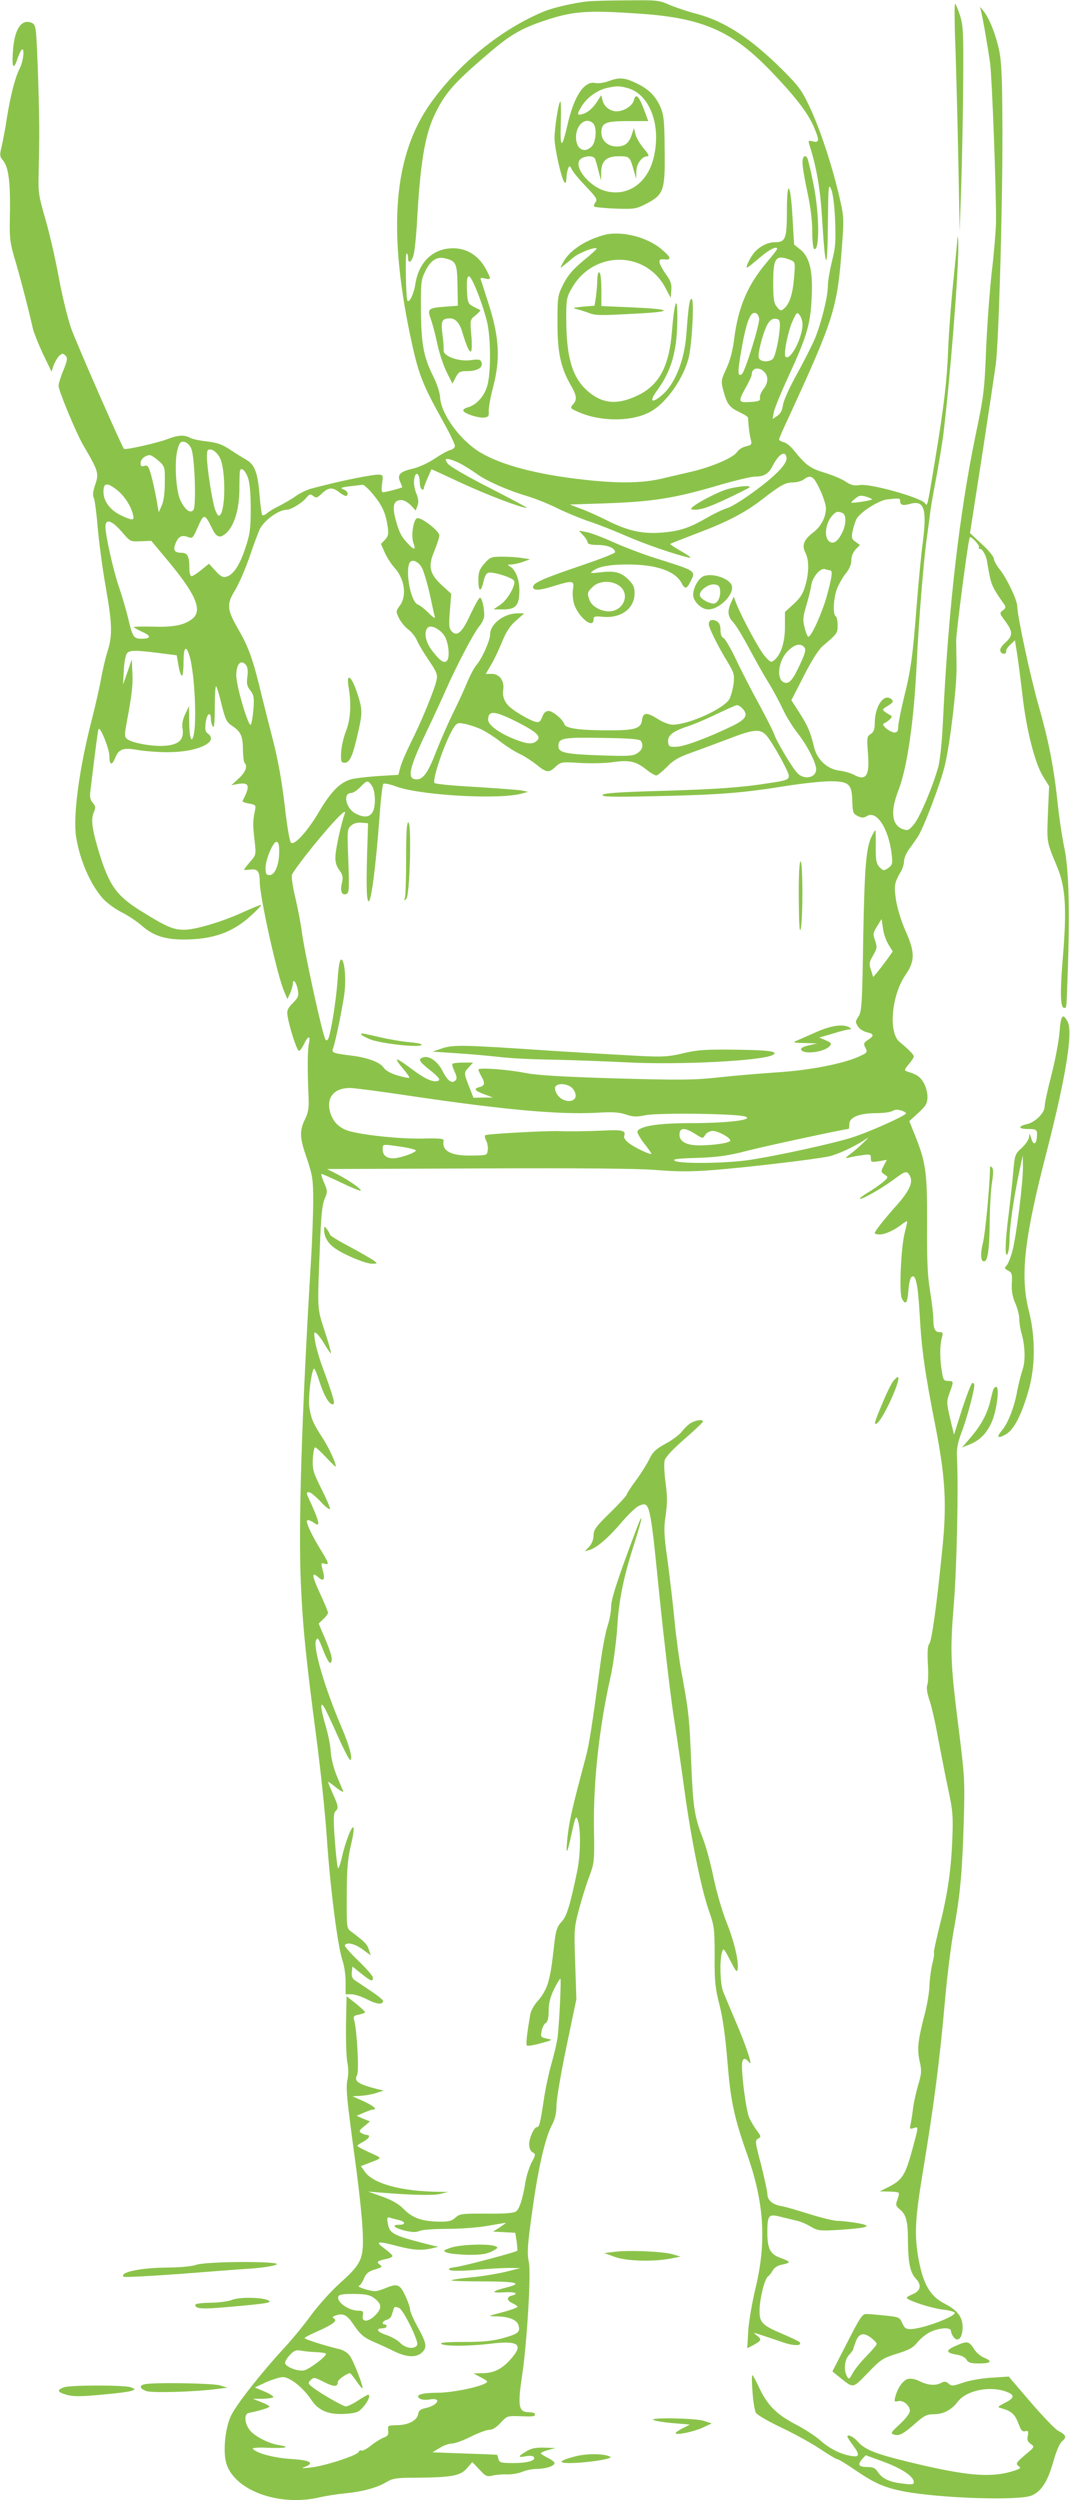 <?xml version="1.0" standalone="no"?>
<!DOCTYPE svg PUBLIC "-//W3C//DTD SVG 20010904//EN"
 "http://www.w3.org/TR/2001/REC-SVG-20010904/DTD/svg10.dtd">
<svg version="1.0" xmlns="http://www.w3.org/2000/svg"
 width="548pt" height="1280pt" viewBox="0 0 548 1280"
 preserveAspectRatio="xMidYMid meet">
<g transform="translate(0,1280) scale(0.1,-0.1)"
fill="#8bc34a" stroke="none">
<path d="M3010 12793 c-67 -7 -176 -32 -220 -50 -218 -89 -437 -265 -583 -469
-194 -271 -224 -658 -96 -1239 34 -153 56 -209 154 -385 36 -64 65 -124 65
-133 0 -8 -11 -18 -24 -21 -13 -3 -50 -24 -83 -46 -33 -22 -83 -44 -111 -50
-63 -14 -79 -31 -63 -66 6 -14 11 -26 11 -28 0 -4 -84 -26 -99 -26 -7 0 -8 17
-4 45 6 44 5 45 -23 45 -27 0 -169 -28 -259 -51 -22 -5 -57 -14 -79 -20 -21
-5 -57 -22 -80 -38 -22 -16 -61 -38 -86 -51 -25 -12 -53 -29 -63 -38 -9 -8
-20 -12 -24 -9 -3 4 -10 51 -14 106 -9 112 -25 155 -71 179 -17 10 -53 32 -81
51 -39 26 -66 35 -117 41 -36 4 -76 12 -87 19 -31 16 -61 14 -118 -8 -50 -19
-214 -56 -220 -49 -12 13 -244 542 -271 618 -18 52 -47 172 -64 265 -17 94
-48 226 -68 295 -33 114 -37 135 -34 230 1 58 3 141 3 185 2 100 -10 485 -17
542 -4 35 -10 44 -30 49 -49 13 -81 -42 -88 -150 -6 -84 4 -98 24 -35 8 22 17
42 22 45 15 10 8 -57 -10 -94 -25 -49 -47 -136 -67 -257 -8 -55 -21 -121 -27
-147 -10 -40 -9 -50 4 -65 34 -38 43 -118 38 -323 -1 -78 3 -110 24 -180 23
-76 71 -257 95 -365 6 -22 29 -80 52 -129 l43 -89 10 31 c6 17 19 39 28 49 16
15 20 15 33 3 12 -13 11 -22 -10 -75 -14 -33 -25 -69 -25 -80 0 -25 88 -237
125 -302 82 -140 83 -146 60 -212 -9 -28 -11 -48 -5 -59 5 -9 14 -76 20 -149
6 -72 24 -207 40 -300 35 -197 37 -256 10 -340 -11 -35 -24 -93 -31 -130 -6
-38 -28 -135 -49 -218 -65 -252 -97 -495 -80 -601 19 -117 71 -238 134 -311
20 -23 63 -55 96 -72 33 -16 81 -48 106 -70 58 -51 118 -71 215 -71 148 0 251
36 344 122 31 28 54 52 52 55 -2 2 -44 -15 -92 -37 -107 -49 -244 -90 -302
-90 -55 0 -89 14 -213 91 -133 81 -170 133 -224 309 -35 117 -41 164 -26 200
11 26 10 33 -5 50 -13 15 -16 30 -12 62 3 24 13 104 22 178 9 74 18 136 20
138 10 10 55 -102 55 -138 0 -48 13 -52 30 -10 19 46 41 54 118 40 36 -6 103
-11 147 -11 155 -1 269 52 209 96 -13 9 -15 21 -10 59 7 46 26 55 26 13 0 -12
5 -29 10 -37 7 -10 10 22 10 99 0 63 3 111 7 107 4 -4 17 -46 28 -94 19 -75
26 -90 52 -107 46 -30 57 -53 57 -122 1 -34 4 -65 9 -69 16 -17 5 -47 -30 -79
l-38 -35 37 7 c56 8 60 -11 20 -88 -1 -4 14 -10 34 -13 36 -7 36 -8 28 -44 -9
-47 -10 -61 0 -148 8 -70 7 -72 -23 -106 -17 -20 -31 -38 -31 -40 0 -3 14 -2
31 0 37 5 49 -8 49 -60 0 -78 90 -483 125 -563 l17 -40 14 30 c7 17 13 38 14
48 0 30 17 10 25 -29 6 -32 3 -41 -26 -70 -27 -28 -31 -38 -26 -67 10 -61 48
-177 58 -177 5 0 17 16 26 35 21 44 35 45 25 3 -7 -34 -8 -133 -2 -268 3 -61
0 -83 -18 -120 -29 -61 -28 -94 10 -202 28 -84 32 -105 32 -213 0 -66 -5 -210
-12 -320 -46 -760 -65 -1350 -51 -1645 10 -229 26 -379 79 -785 22 -165 47
-403 55 -530 17 -247 55 -545 80 -615 8 -23 15 -71 15 -106 l0 -64 30 0 c17 0
53 -12 80 -26 48 -25 80 -29 82 -9 1 6 -28 29 -63 52 -35 24 -72 48 -82 55
-13 9 -18 23 -15 42 l3 28 45 -36 c50 -40 60 -43 60 -21 0 9 -34 47 -75 87
-41 39 -72 75 -69 79 11 18 51 8 92 -22 l41 -30 -10 30 c-10 29 -20 39 -89 91
-25 18 -25 18 -24 187 0 133 5 186 21 256 12 48 17 89 13 92 -10 6 -43 -80
-60 -158 -7 -31 -16 -55 -19 -51 -3 3 -11 67 -16 141 -8 107 -7 139 2 149 18
17 17 25 -12 90 -14 31 -25 59 -25 61 0 3 19 -10 42 -29 23 -18 39 -26 36 -18
-4 8 -19 44 -34 80 -15 37 -28 89 -30 120 -1 31 -14 96 -29 144 -24 84 -26
119 -5 86 6 -8 36 -72 67 -142 32 -71 61 -128 66 -128 16 0 -3 72 -45 170 -85
199 -144 401 -130 440 8 21 12 16 37 -48 15 -39 32 -69 36 -66 16 10 9 41 -25
122 l-34 80 24 23 c13 12 24 27 24 32 0 6 -18 50 -41 99 -42 91 -45 115 -9 83
28 -25 36 -12 23 36 -10 36 -9 39 8 34 27 -9 24 2 -20 73 -47 77 -76 140 -68
148 4 4 18 -1 32 -10 22 -15 25 -15 25 -1 0 8 -13 45 -30 82 -35 76 -34 73
-16 73 7 0 34 -22 60 -50 25 -27 46 -42 46 -34 0 8 -20 55 -45 104 -40 80 -45
96 -43 150 2 33 7 60 12 60 5 0 31 -24 57 -52 27 -29 49 -50 49 -46 0 20 -37
99 -69 148 -47 72 -59 99 -67 159 -6 45 9 172 23 194 3 5 16 -24 29 -66 25
-77 53 -123 71 -116 10 4 -1 42 -61 206 -14 39 -29 93 -33 120 -6 43 -5 47 10
35 9 -8 28 -34 42 -59 15 -24 28 -43 30 -41 2 2 -12 53 -32 113 -39 121 -38
102 -25 425 6 165 12 224 25 253 15 35 15 40 -3 82 -11 25 -17 45 -13 45 3 0
49 -20 101 -45 52 -25 97 -43 99 -41 7 7 -58 52 -117 83 l-55 28 770 3 c525 2
816 0 915 -8 111 -9 181 -9 295 0 169 13 523 55 592 70 45 11 124 47 178 82
28 19 28 18 -5 -14 -19 -18 -48 -44 -65 -56 -29 -23 -29 -23 -5 -18 14 4 44 9
68 12 39 6 42 5 42 -16 0 -20 3 -21 41 -15 l41 7 -16 -30 c-15 -29 -15 -32 4
-45 21 -14 20 -15 -10 -41 -18 -14 -52 -38 -76 -52 -25 -15 -43 -29 -40 -31 7
-7 111 52 173 98 60 45 68 47 83 19 18 -33 -3 -78 -69 -152 -67 -75 -111 -132
-111 -141 0 -4 11 -7 25 -7 28 0 76 22 114 52 13 10 25 17 27 16 1 -2 -4 -27
-12 -57 -20 -77 -30 -311 -15 -339 19 -36 28 -25 33 38 2 33 9 65 15 71 22 22
34 -32 43 -189 10 -183 26 -296 82 -580 50 -259 58 -396 33 -632 -28 -281 -53
-461 -66 -476 -8 -10 -10 -42 -7 -102 3 -48 2 -97 -3 -109 -5 -14 -1 -41 11
-77 11 -30 31 -119 45 -198 15 -79 38 -197 52 -262 23 -109 25 -133 20 -260
-7 -161 -25 -280 -68 -449 -16 -66 -28 -121 -26 -124 3 -2 -1 -30 -9 -61 -7
-31 -13 -80 -14 -108 0 -29 -11 -94 -24 -145 -35 -135 -40 -179 -26 -242 11
-48 10 -63 -8 -123 -11 -38 -23 -91 -26 -119 -3 -27 -9 -63 -12 -79 -6 -25 -5
-28 15 -21 26 8 26 12 -5 -104 -38 -140 -52 -162 -130 -201 l-39 -19 46 -1
c25 0 48 -3 51 -6 3 -3 1 -19 -6 -35 -10 -27 -8 -33 11 -49 34 -27 43 -62 43
-163 1 -110 11 -161 39 -191 33 -35 27 -64 -16 -82 -32 -14 -34 -17 -20 -26
36 -19 127 -47 181 -53 31 -4 56 -11 56 -16 0 -20 -160 -80 -223 -83 -27 -1
-34 4 -46 30 -13 30 -17 32 -85 39 -39 4 -82 8 -96 8 -23 2 -33 -13 -101 -146
l-76 -148 41 -33 c68 -54 62 -55 140 25 66 69 77 76 150 99 64 20 84 31 108
62 17 20 48 44 69 52 48 20 99 21 99 3 0 -7 6 -22 14 -32 22 -30 46 -3 46 50
0 53 -26 87 -90 120 -80 40 -116 107 -140 255 -16 107 -12 187 24 406 59 355
87 570 116 894 11 124 31 286 45 360 33 181 43 294 51 555 6 207 4 235 -25
465 -44 352 -46 403 -25 660 15 198 23 591 15 745 -2 35 4 70 23 120 26 66 66
215 66 243 0 6 -4 12 -10 12 -5 0 -28 -60 -52 -132 l-42 -133 -20 83 c-18 79
-19 86 -3 130 22 60 22 62 -7 62 -22 0 -26 6 -32 48 -11 63 -11 130 -1 170 8
28 6 32 -11 32 -24 0 -32 18 -32 71 0 21 -8 85 -17 142 -13 78 -16 158 -15
337 1 261 -5 314 -58 448 l-33 82 47 43 c40 37 46 49 46 83 0 21 -9 54 -20 72
-18 30 -34 41 -83 56 -17 6 -17 8 7 37 14 17 26 35 26 40 0 10 -25 35 -73 75
-58 48 -41 238 30 342 50 72 50 116 0 228 -21 47 -41 113 -48 155 -11 76 -9
89 26 149 8 14 15 37 15 51 0 14 11 41 25 60 14 19 34 48 45 64 30 45 119 279
140 370 27 116 60 396 59 500 -1 50 -1 110 -2 135 0 43 62 521 70 529 6 8 52
-42 47 -50 -3 -5 -1 -9 5 -9 13 0 34 -38 37 -70 2 -14 8 -47 14 -75 9 -43 21
-66 75 -142 7 -10 5 -18 -9 -28 -18 -13 -17 -16 13 -56 39 -54 39 -73 0 -109
-21 -19 -30 -34 -25 -45 6 -17 33 -15 29 2 -1 6 8 20 21 32 l24 23 11 -69 c6
-37 18 -131 27 -207 19 -176 64 -354 106 -421 l31 -50 -6 -140 c-6 -148 -7
-143 46 -270 43 -102 51 -208 32 -447 -17 -200 -15 -278 5 -278 13 0 12 -8 18
170 12 326 6 537 -16 645 -12 55 -28 163 -36 240 -19 179 -46 315 -96 490 -41
141 -110 463 -110 510 0 32 -52 142 -90 190 -17 21 -30 46 -30 55 0 10 -27 43
-61 74 l-61 57 61 392 c33 215 65 428 71 472 15 114 35 801 34 1195 -1 268 -4
351 -17 413 -17 80 -51 166 -81 202 l-17 20 5 -20 c10 -39 36 -191 47 -270 10
-78 32 -664 30 -815 -1 -41 -10 -156 -22 -255 -11 -99 -24 -279 -29 -400 -8
-204 -12 -236 -55 -440 -82 -398 -138 -882 -165 -1445 -5 -111 -15 -208 -24
-244 -28 -102 -95 -260 -125 -296 -26 -31 -31 -34 -57 -25 -57 20 -65 90 -23
198 45 115 80 354 94 652 10 211 35 522 51 635 8 58 17 123 19 144 3 22 16 99
30 170 13 72 29 167 35 211 35 280 81 860 78 984 -1 40 -3 50 -5 26 -1 -22
-12 -125 -22 -230 -11 -104 -22 -255 -25 -335 -6 -160 -22 -294 -67 -565 -41
-248 -39 -239 -52 -221 -23 29 -275 100 -331 93 -33 -5 -48 -1 -76 18 -19 13
-68 33 -107 45 -74 22 -96 39 -157 114 -15 20 -39 39 -52 42 -13 3 -24 10 -24
14 0 4 17 45 39 91 244 529 259 578 283 895 11 150 11 153 -16 269 -38 159
-98 340 -151 451 -37 79 -55 104 -138 187 -166 164 -295 248 -442 287 -44 11
-105 32 -136 45 -53 24 -66 25 -220 23 -90 0 -180 -3 -199 -5z m266 -63 c322
-22 473 -88 670 -292 123 -128 188 -211 220 -283 32 -73 31 -87 -2 -79 -23 6
-25 4 -20 -13 39 -121 58 -234 67 -393 16 -261 27 -269 29 -20 2 201 3 213 17
181 9 -22 17 -82 20 -160 4 -107 2 -138 -16 -208 -11 -45 -21 -101 -21 -125 0
-56 -32 -185 -65 -268 -15 -36 -57 -119 -93 -184 -37 -66 -69 -137 -72 -159
-3 -27 -13 -45 -29 -56 l-24 -16 6 35 c4 19 38 103 76 185 94 204 112 266 118
401 7 138 -11 210 -59 247 l-31 25 -8 137 c-10 183 -29 204 -29 33 0 -140 -7
-158 -61 -158 -36 0 -77 -20 -105 -52 -22 -25 -47 -78 -38 -78 4 0 32 23 64
50 50 43 90 63 90 45 0 -3 -24 -34 -53 -68 -98 -116 -146 -228 -167 -392 -7
-59 -21 -112 -40 -152 -27 -59 -28 -64 -16 -110 19 -72 31 -88 81 -112 25 -12
45 -24 46 -29 0 -4 2 -23 3 -42 2 -19 6 -49 10 -66 8 -30 6 -32 -23 -39 -18
-4 -39 -17 -47 -30 -18 -28 -128 -75 -229 -99 -38 -9 -108 -25 -154 -36 -102
-24 -223 -26 -408 -5 -232 26 -415 74 -522 138 -104 62 -202 196 -207 283 -1
23 -16 68 -32 101 -52 102 -65 171 -66 343 -1 146 0 158 24 205 27 53 58 73
101 62 55 -14 60 -25 62 -137 l2 -105 -65 -5 c-88 -7 -92 -11 -74 -63 9 -23
24 -81 34 -129 10 -47 32 -112 48 -144 l29 -58 17 32 c15 28 21 32 59 32 52 0
83 19 73 45 -5 15 -14 17 -56 11 -62 -8 -141 21 -138 51 1 10 -1 47 -6 82 -9
68 -3 81 40 81 27 0 49 -25 63 -75 37 -121 54 -127 45 -13 -7 81 -7 81 22 104
15 13 26 24 24 26 -3 2 -18 10 -35 18 -27 14 -30 21 -33 74 -4 77 4 100 23 66
25 -43 64 -153 80 -220 19 -85 20 -261 0 -327 -16 -54 -57 -98 -101 -109 -14
-4 -23 -11 -21 -17 5 -15 77 -38 107 -35 21 3 25 8 23 32 -1 17 9 75 24 130
35 137 30 244 -20 406 -20 63 -39 123 -43 133 -6 15 -3 17 20 11 31 -7 32 -4
7 44 -40 78 -109 118 -191 110 -94 -9 -159 -80 -174 -189 -7 -44 -29 -90 -39
-79 -8 8 -13 249 -4 243 4 -2 7 -13 7 -24 0 -33 19 -21 29 19 5 20 12 89 16
152 17 318 41 463 96 573 52 105 97 155 274 306 112 96 170 129 304 172 132
42 204 47 467 29z m770 -1260 c27 -11 27 -11 21 -90 -7 -85 -23 -136 -52 -160
-15 -13 -19 -12 -36 9 -16 19 -19 40 -19 125 0 126 13 144 86 116z m-158 -301
c3 -30 -73 -275 -89 -285 -22 -13 -22 10 -2 124 24 139 45 195 70 190 11 -2
19 -14 21 -29z m222 -29 c0 -70 -63 -190 -87 -166 -11 11 12 128 36 182 21 46
23 48 37 30 8 -11 14 -32 14 -46z m-116 -10 c-2 -55 -22 -151 -35 -166 -17
-20 -66 -18 -73 4 -7 22 25 142 48 177 12 18 24 25 39 23 18 -2 22 -9 21 -38z
m-76 -238 c18 -23 15 -56 -9 -85 -11 -15 -19 -34 -17 -44 3 -15 -6 -18 -49
-21 -63 -4 -64 1 -23 75 17 29 30 59 30 66 0 36 41 41 68 9z m-2939 -387 c18
-37 27 -292 12 -315 -15 -21 -41 -3 -66 46 -24 48 -33 198 -16 262 10 36 16
43 34 40 13 -2 28 -16 36 -33z m145 -45 c35 -59 32 -300 -4 -300 -4 0 -13 15
-19 33 -15 46 -41 214 -41 265 0 39 2 43 22 40 12 -2 31 -18 42 -38z m2904 -1
c6 -30 -46 -86 -153 -166 -61 -46 -127 -87 -147 -93 -21 -6 -68 -28 -106 -50
-93 -54 -143 -70 -237 -77 -97 -7 -172 10 -277 63 -40 20 -99 47 -132 59 l-58
22 183 6 c250 9 355 26 598 98 74 21 149 39 168 39 46 0 69 14 89 53 32 62 65
83 72 46z m-3216 -18 c32 -29 33 -31 32 -113 0 -52 -6 -96 -16 -117 l-15 -34
-12 69 c-7 38 -19 93 -27 122 -13 45 -18 52 -34 47 -15 -5 -20 -2 -20 14 0 20
24 40 47 41 7 0 27 -13 45 -29z m1541 -12 c23 -12 62 -36 87 -54 53 -38 156
-84 260 -115 40 -12 108 -39 150 -60 42 -21 116 -52 166 -69 49 -16 134 -50
189 -74 93 -41 249 -95 320 -111 21 -5 12 4 -33 30 -35 20 -62 38 -60 39 2 2
63 26 136 54 155 58 249 107 335 174 96 74 119 87 158 87 19 0 44 7 55 15 36
27 51 18 83 -51 17 -36 31 -79 31 -95 0 -47 -25 -94 -65 -125 -48 -36 -60 -66
-40 -104 19 -37 19 -103 -1 -169 -11 -40 -27 -64 -60 -94 l-44 -40 0 -76 c0
-80 -20 -142 -55 -171 -16 -13 -20 -11 -49 22 -28 32 -117 197 -147 273 l-11
30 -14 -30 c-20 -45 -17 -71 12 -102 14 -15 50 -75 81 -133 31 -58 75 -137 99
-175 24 -39 56 -99 73 -135 16 -36 51 -92 77 -125 48 -61 94 -151 94 -183 0
-45 -63 -57 -97 -19 -27 28 -108 165 -118 198 -4 13 -38 80 -75 149 -38 69
-92 173 -119 231 -28 59 -58 110 -66 113 -9 3 -15 19 -15 40 0 25 -6 38 -20
46 -23 12 -40 6 -40 -16 0 -18 50 -119 98 -196 31 -52 34 -63 29 -107 -3 -28
-13 -63 -21 -79 -26 -49 -207 -132 -291 -132 -18 0 -52 13 -79 31 -55 34 -73
32 -78 -8 -5 -43 -36 -53 -178 -52 -139 0 -212 10 -219 30 -8 26 -60 69 -81
69 -15 0 -25 -9 -33 -30 -10 -26 -16 -30 -36 -25 -24 6 -91 44 -121 68 -34 26
-48 59 -43 93 8 47 -18 84 -58 84 l-31 0 27 46 c15 25 40 78 56 117 21 52 41
83 71 109 l43 38 -33 0 c-71 0 -142 -54 -142 -109 0 -31 -44 -128 -71 -157
-10 -11 -30 -49 -45 -84 -14 -35 -47 -107 -73 -159 -26 -53 -64 -140 -85 -193
-43 -113 -68 -148 -102 -148 -52 0 -40 55 51 245 34 71 77 164 95 205 52 120
147 302 175 334 14 16 25 41 25 56 0 42 -12 90 -22 90 -5 0 -26 -38 -48 -84
-42 -93 -68 -117 -96 -89 -14 15 -16 30 -10 105 l7 88 -46 42 c-65 60 -74 97
-41 176 14 34 26 70 26 81 0 23 -94 95 -114 88 -20 -8 -32 -94 -18 -129 13
-35 3 -36 -30 0 -33 35 -45 58 -63 127 -17 66 -8 95 30 95 13 0 35 -12 49 -27
l25 -27 9 25 c7 16 5 34 -4 58 -15 36 -18 70 -8 96 9 23 24 0 24 -37 0 -15 5
-30 10 -33 6 -3 10 -2 10 3 0 5 9 30 20 55 l20 45 158 -73 c132 -61 304 -126
330 -125 4 1 -83 47 -192 103 -116 59 -206 111 -214 125 -13 20 -13 22 2 22 9
0 36 -10 59 -21z m-1083 -75 c9 -26 14 -78 14 -159 0 -103 -4 -132 -28 -202
-28 -87 -62 -137 -98 -146 -16 -5 -30 3 -54 30 l-34 37 -39 -32 c-22 -18 -45
-32 -50 -32 -6 0 -11 17 -11 38 0 64 -9 82 -41 82 -36 0 -44 14 -29 50 14 34
32 43 64 30 22 -8 25 -4 50 53 29 68 35 68 71 -6 24 -51 43 -56 78 -22 38 39
61 117 63 210 0 44 1 88 2 98 3 30 26 14 42 -29z m-674 -60 c38 -29 71 -78 84
-124 10 -36 2 -37 -55 -11 -58 26 -95 73 -95 122 0 47 16 51 66 13z m1313 -23
c48 -57 66 -97 76 -164 6 -41 4 -51 -13 -70 l-21 -22 20 -45 c11 -25 33 -58
48 -75 53 -57 66 -145 29 -195 -21 -29 -21 -31 -5 -64 9 -19 30 -45 47 -58 18
-13 38 -39 46 -58 8 -19 35 -64 61 -102 38 -56 45 -72 39 -98 -8 -45 -78 -215
-130 -318 -24 -48 -49 -106 -55 -128 l-11 -41 -102 -6 c-57 -4 -120 -11 -141
-17 -56 -16 -102 -63 -162 -164 -59 -101 -128 -177 -145 -160 -6 6 -17 69 -26
140 -19 170 -39 282 -69 396 -13 51 -38 149 -55 218 -43 180 -66 245 -116 332
-62 107 -65 132 -21 205 20 32 54 111 76 175 22 65 46 128 52 140 24 46 97 98
136 98 23 0 81 35 103 63 15 18 20 19 34 8 15 -12 20 -11 44 12 34 32 55 34
89 7 30 -23 43 -25 43 -6 0 7 -10 17 -22 21 -18 6 -11 10 32 15 30 4 60 7 67
8 6 1 30 -20 52 -47z m2557 -28 c-6 -6 -106 -21 -106 -16 0 3 10 13 22 22 18
15 28 16 55 8 18 -6 31 -12 29 -14z m144 -7 c0 -22 14 -26 50 -16 73 21 88
-23 66 -197 -9 -65 -22 -208 -31 -318 -20 -263 -30 -336 -66 -479 -16 -66 -29
-133 -29 -148 0 -21 -5 -28 -19 -28 -23 0 -70 39 -55 46 25 11 49 35 38 40 -6
3 -19 11 -30 18 -17 13 -16 15 14 33 24 15 29 22 20 31 -38 38 -87 -30 -88
-118 0 -35 -5 -48 -21 -58 -19 -12 -20 -19 -14 -96 10 -118 -9 -147 -73 -112
-15 8 -49 18 -75 21 -60 8 -111 55 -127 117 -19 80 -33 112 -75 178 l-42 65
64 125 c39 77 76 135 96 152 75 64 77 66 77 107 0 22 -4 43 -10 46 -15 9 -12
87 5 136 9 24 29 61 45 81 20 24 30 48 30 69 0 20 9 42 22 56 l22 23 -22 16
c-19 13 -22 21 -16 52 4 20 13 49 20 64 18 35 112 95 156 101 63 7 68 7 68 -7z
m-296 -62 c21 -8 21 -60 -2 -103 -22 -45 -45 -59 -66 -42 -28 23 -17 98 19
134 18 19 25 20 49 11z m-3691 -96 c44 -51 45 -52 98 -49 l54 2 80 -96 c150
-179 184 -261 129 -304 -41 -32 -98 -43 -205 -39 -53 1 -96 0 -94 -3 2 -3 22
-14 44 -24 47 -21 45 -35 -4 -35 -41 0 -46 8 -70 110 -10 41 -31 112 -46 156
-29 84 -69 263 -69 308 0 42 33 32 83 -26z m1540 -189 c9 -20 26 -78 38 -130
11 -52 22 -103 25 -114 5 -14 -4 -10 -31 17 -20 20 -45 40 -55 43 -34 11 -64
157 -44 210 11 27 47 13 67 -26z m2088 -9 c15 0 10 -36 -17 -133 -25 -89 -79
-207 -94 -207 -4 0 -13 21 -19 46 -10 39 -9 55 8 112 11 37 23 84 26 106 7 44
48 91 71 82 9 -3 20 -6 25 -6z m-1975 -335 c20 -31 29 -104 15 -125 -14 -20
-36 -6 -78 49 -34 44 -44 96 -22 118 16 16 63 -8 85 -42z m1843 -59 c10 -12 5
-30 -22 -88 -37 -80 -56 -102 -81 -92 -42 16 -30 112 19 161 35 35 65 42 84
19z m-3150 -39 c25 -75 39 -310 25 -399 -11 -62 -24 -32 -25 55 l-1 82 -19
-40 c-13 -27 -18 -52 -14 -76 8 -56 -18 -81 -89 -87 -61 -5 -165 13 -193 33
-16 12 -16 19 -5 81 29 157 33 194 30 260 l-3 69 -22 -65 -23 -65 4 72 c2 42
9 80 17 89 14 17 48 16 199 -4 l55 -7 9 -52 c5 -29 13 -53 18 -53 4 0 8 32 8
70 0 75 12 90 29 37z m291 -52 c8 -10 11 -31 7 -59 -5 -36 -2 -49 15 -71 18
-23 20 -36 16 -94 -3 -38 -9 -74 -13 -81 -11 -18 -74 194 -75 251 0 60 24 86
50 54z m2544 -224 c29 -32 16 -54 -54 -88 -119 -58 -244 -105 -285 -106 -35
-2 -40 1 -43 21 -5 35 21 57 96 82 37 12 107 42 156 66 50 24 95 44 101 44 7
0 20 -9 29 -19z m-1154 -68 c105 -54 126 -76 95 -99 -22 -17 -54 -12 -125 18
-71 30 -120 68 -120 93 0 50 33 47 150 -12z m-194 -33 c25 -11 72 -40 104 -65
32 -25 78 -54 102 -65 24 -11 62 -36 86 -55 52 -42 63 -43 98 -10 26 24 30 25
123 19 53 -3 129 -2 169 4 85 12 118 5 171 -37 21 -17 45 -31 52 -31 7 0 31
20 54 43 32 34 60 50 121 72 43 15 130 48 192 71 131 51 164 54 196 20 30 -33
116 -187 116 -208 0 -19 -11 -24 -100 -37 -142 -23 -277 -32 -553 -40 -210 -6
-291 -11 -300 -20 -10 -11 45 -12 278 -7 325 7 443 17 660 52 82 13 184 24
226 24 97 0 112 -13 114 -103 2 -56 4 -63 28 -75 21 -10 30 -10 47 0 50 31
112 -65 127 -198 5 -46 3 -53 -18 -68 -22 -15 -25 -15 -44 4 -17 18 -20 33
-20 105 1 47 0 85 -2 85 -1 0 -9 -12 -17 -28 -30 -59 -38 -151 -45 -522 -5
-340 -8 -379 -24 -404 -17 -25 -17 -29 -3 -51 8 -13 29 -26 46 -30 37 -8 38
-18 5 -39 -21 -14 -23 -20 -15 -36 15 -28 14 -29 -35 -51 -82 -36 -253 -69
-415 -79 -85 -6 -221 -17 -301 -26 -127 -14 -197 -14 -525 -5 -269 8 -402 16
-459 27 -94 19 -245 30 -245 18 1 -5 7 -20 15 -34 21 -36 18 -49 -11 -56 -31
-8 -22 -19 31 -38 l40 -15 -50 0 -50 -1 -23 58 c-27 71 -27 70 0 99 l21 23
-50 0 c-27 0 -52 -3 -56 -6 -3 -3 2 -21 11 -40 12 -25 13 -37 5 -45 -19 -19
-41 -3 -67 49 -26 50 -70 80 -101 68 -25 -9 -18 -21 40 -67 39 -31 51 -46 41
-51 -23 -13 -69 7 -140 61 -38 29 -71 50 -73 47 -3 -3 11 -24 31 -47 20 -23
34 -44 32 -47 -3 -2 -30 3 -60 12 -36 11 -61 25 -72 41 -17 26 -80 50 -159 60
-92 11 -107 16 -101 32 14 35 54 233 61 296 8 81 -2 170 -19 164 -7 -2 -13
-42 -17 -103 -7 -104 -35 -278 -48 -302 -5 -9 -11 -11 -14 -4 -16 24 -110 458
-122 557 -4 33 -18 106 -31 163 -14 56 -22 112 -19 123 4 12 51 76 105 143
105 129 178 205 166 172 -19 -54 -46 -177 -48 -217 -2 -32 4 -52 20 -74 18
-25 20 -36 13 -66 -10 -42 0 -65 23 -56 14 6 15 26 10 169 -6 156 -6 164 14
181 13 12 32 17 54 15 l33 -3 -2 -65 c-8 -237 -7 -317 3 -333 13 -22 38 166
58 435 6 86 15 160 19 165 5 4 36 -2 70 -15 129 -45 531 -67 642 -34 l30 8
-32 7 c-17 3 -123 11 -235 18 -112 6 -207 15 -212 20 -15 14 51 206 94 278 19
30 24 32 56 26 19 -3 55 -15 80 -25z m826 -63 c15 -23 8 -47 -18 -63 -22 -15
-46 -16 -194 -11 -174 6 -210 14 -210 46 0 43 19 47 239 43 124 -2 177 -6 183
-15z m-1378 -229 c10 -13 16 -44 16 -75 0 -78 -35 -102 -99 -68 -49 25 -67
105 -23 105 10 0 31 14 47 30 34 36 39 37 59 8z m-474 -338 c0 -66 -22 -120
-49 -120 -17 0 -21 6 -21 36 0 44 38 134 56 134 10 0 14 -14 14 -50z m3120
-475 l22 -36 -26 -37 c-15 -20 -37 -50 -50 -66 l-24 -28 -11 35 c-11 32 -10
41 11 76 20 36 21 43 10 75 -12 33 -11 40 10 74 l23 37 7 -47 c3 -27 16 -64
28 -83z m-1619 -736 c11 -11 19 -30 17 -42 -5 -34 -64 -31 -91 5 -11 14 -17
34 -14 42 9 23 63 20 88 -5z m-834 -39 c484 -72 767 -97 956 -87 83 5 118 3
153 -9 37 -12 54 -13 97 -4 63 14 479 9 516 -7 41 -17 -97 -33 -282 -33 -161
0 -256 -14 -272 -41 -4 -5 11 -33 33 -62 23 -28 39 -53 38 -54 -6 -6 -82 30
-113 53 -21 16 -30 30 -26 40 10 26 -12 31 -105 26 -91 -4 -176 -5 -227 -3
-58 3 -374 -14 -380 -21 -4 -3 -1 -16 5 -28 6 -11 10 -33 8 -48 -3 -27 -4 -27
-83 -28 -106 -2 -154 24 -143 77 2 10 -22 12 -112 10 -113 -2 -297 17 -374 39
-50 15 -82 48 -96 99 -19 72 21 121 102 121 21 0 158 -18 305 -40z m2521 -76
c12 -4 22 -10 22 -14 0 -11 -186 -95 -275 -123 -86 -28 -346 -86 -510 -113
-117 -20 -370 -24 -399 -7 -15 8 10 12 115 15 106 4 159 11 254 36 96 25 502
112 520 112 3 0 5 11 5 26 0 33 49 54 132 55 35 0 72 4 83 9 25 11 26 11 53 4z
m-1058 -119 c39 -25 40 -25 52 -5 7 11 24 20 38 20 28 0 90 -34 90 -49 0 -12
-77 -24 -157 -25 -66 0 -103 19 -103 54 0 38 26 39 80 5z m-1505 -66 c41 -6
75 -15 75 -19 0 -11 -82 -40 -116 -40 -36 0 -54 16 -54 47 0 27 -3 26 95 12z
m2409 -6100 c14 -11 26 -24 26 -29 0 -5 -24 -33 -52 -62 -29 -29 -61 -69 -71
-88 -17 -31 -20 -33 -29 -16 -18 32 -13 84 10 109 12 13 22 27 22 30 0 4 7 23
14 42 17 41 41 45 80 14z"/>
<path d="M3115 12384 c-22 -8 -51 -12 -65 -9 -58 13 -111 -67 -145 -220 -28
-120 -37 -116 -33 13 2 61 1 112 -2 112 -9 0 -30 -134 -30 -188 0 -51 36 -210
51 -226 5 -6 9 2 10 20 0 16 4 38 8 49 7 19 9 18 21 -5 7 -14 40 -53 73 -87
51 -53 58 -65 47 -78 -7 -9 -10 -19 -6 -23 4 -3 53 -8 109 -10 96 -3 105 -2
157 25 89 46 97 67 94 275 -1 151 -4 179 -22 221 -26 58 -61 92 -127 123 -57
27 -84 29 -140 8z m100 -35 c117 -33 176 -202 129 -370 -34 -120 -132 -185
-239 -158 -89 22 -175 132 -130 166 23 16 61 17 71 2 4 -6 12 -35 19 -63 l13
-51 1 43 c1 59 27 82 91 82 55 0 56 -1 78 -80 l10 -35 1 38 c1 39 29 77 57 77
11 0 5 12 -20 41 -19 23 -38 55 -42 73 l-7 31 -10 -30 c-15 -48 -36 -65 -78
-65 -46 0 -79 30 -79 71 0 50 20 59 136 59 l104 0 -23 62 c-26 69 -41 82 -51
44 -7 -28 -51 -56 -88 -56 -33 0 -65 25 -72 56 l-7 27 -18 -29 c-23 -36 -49
-60 -78 -68 -28 -9 -29 0 -4 40 26 43 79 82 127 93 54 12 63 12 109 0z m-177
-181 c20 -20 15 -95 -8 -118 -38 -38 -80 -13 -80 48 0 65 52 106 88 70z"/>
<path d="M4110 11966 c0 -19 11 -86 25 -150 16 -72 25 -148 25 -200 0 -47 4
-87 9 -90 30 -19 28 185 -4 337 -13 65 -27 122 -30 127 -13 21 -25 9 -25 -24z"/>
<path d="M3090 11596 c-98 -28 -176 -81 -207 -141 -16 -29 -15 -30 3 -15 10 8
34 27 51 42 29 24 109 55 119 46 2 -2 -29 -31 -69 -63 -54 -45 -79 -75 -102
-120 -29 -58 -30 -64 -30 -200 0 -151 17 -230 71 -322 28 -49 30 -70 8 -94
-16 -18 -14 -20 32 -40 116 -50 279 -48 370 6 79 46 162 165 190 269 18 69 31
306 16 306 -11 0 -16 -37 -27 -183 -10 -134 -59 -255 -126 -311 -52 -44 -65
-32 -25 23 77 105 106 209 105 386 0 113 -16 66 -28 -85 -14 -176 -66 -272
-174 -324 -103 -50 -181 -44 -255 20 -81 69 -112 174 -112 376 0 96 2 107 30
155 110 191 377 191 478 -1 l27 -51 3 39 c3 30 -3 48 -26 80 -17 23 -32 51
-34 61 -2 16 2 19 25 17 38 -4 34 11 -14 51 -75 65 -212 98 -299 73z"/>
<path d="M3059 11368 c0 -24 -4 -63 -7 -88 l-7 -45 -60 -5 c-52 -5 -56 -7 -30
-13 17 -4 44 -13 60 -19 36 -14 55 -14 255 -3 188 10 169 23 -47 32 l-143 6 0
83 c0 45 -4 86 -10 89 -6 4 -10 -11 -11 -37z"/>
<path d="M3700 10287 c-89 -37 -178 -91 -157 -95 35 -7 81 8 185 57 57 27 106
52 110 55 15 16 -90 3 -138 -17z"/>
<path d="M2988 10058 c12 -13 22 -30 22 -36 0 -8 19 -12 53 -12 50 -1 87 -16
87 -37 0 -6 -78 -36 -172 -68 -195 -66 -248 -89 -248 -110 0 -20 32 -19 108 5
93 29 104 28 97 -13 -4 -19 -2 -52 4 -75 19 -68 101 -137 101 -83 0 16 6 17
50 13 91 -8 160 43 160 120 0 33 -6 46 -35 74 -38 36 -69 43 -149 33 -43 -5
-46 -4 -30 8 31 23 86 33 179 33 145 0 242 -33 275 -94 17 -33 26 -33 45 4 30
59 35 55 -180 123 -60 19 -155 55 -211 80 -55 25 -118 49 -140 53 l-39 7 23
-25z m186 -259 c55 -43 18 -129 -56 -129 -41 0 -87 26 -98 56 -14 36 -13 42
15 69 32 33 100 35 139 4z"/>
<path d="M2481 9915 c-26 -30 -31 -44 -31 -85 0 -61 13 -65 26 -8 6 28 15 44
26 46 28 5 125 -26 131 -42 9 -23 -35 -99 -72 -123 l-34 -23 51 0 c64 0 82 21
82 98 0 56 -19 104 -47 121 -16 9 -15 11 7 11 14 1 41 7 60 14 l35 13 -40 6
c-22 4 -68 7 -101 7 -58 0 -64 -2 -93 -35z"/>
<path d="M3603 9850 c-26 -11 -53 -59 -53 -95 0 -34 42 -75 77 -75 59 0 137
80 120 124 -14 36 -101 64 -144 46z m85 -72 c4 -33 -13 -68 -33 -68 -24 0 -64
22 -70 39 -9 23 41 63 74 59 20 -2 27 -9 29 -30z"/>
<path d="M1785 9284 c15 -86 11 -165 -13 -227 -13 -33 -24 -82 -25 -110 -2
-46 0 -52 18 -52 26 0 41 33 67 147 26 112 25 126 -4 214 -28 84 -55 102 -43
28z"/>
<path d="M2080 8406 c0 -101 -3 -193 -6 -203 -6 -15 -5 -16 7 -5 18 17 28 392
10 392 -8 0 -11 -56 -11 -184z"/>
<path d="M4091 8198 c1 -130 4 -180 10 -153 12 58 11 345 -1 345 -6 0 -10 -70
-9 -192z"/>
<path d="M4180 7516 c-41 -18 -86 -38 -100 -44 -22 -9 -16 -11 40 -12 l65 -2
-43 -10 c-26 -5 -42 -14 -39 -21 9 -28 120 -14 147 18 10 13 7 17 -21 29 l-33
14 71 21 c38 12 76 21 84 21 11 0 11 2 -1 10 -29 19 -95 10 -170 -24z"/>
<path d="M1850 7504 c0 -3 19 -14 43 -24 48 -21 242 -44 265 -31 8 5 -14 11
-57 15 -39 3 -109 15 -156 26 -96 22 -95 22 -95 14z"/>
<path d="M2265 7433 l-50 -17 120 -8 c66 -4 165 -13 220 -19 55 -7 177 -13
270 -14 94 -2 268 -8 387 -14 271 -14 692 8 746 38 32 18 -18 25 -193 27 -151
2 -193 -1 -265 -18 -74 -18 -102 -20 -225 -14 -183 10 -406 23 -580 35 -322
21 -377 22 -430 4z"/>
<path d="M4893 12563 c4 -120 11 -382 15 -583 l7 -365 8 235 c4 129 9 366 10
525 2 261 0 296 -17 348 -10 31 -21 57 -25 57 -3 0 -3 -98 2 -217z"/>
<path d="M5426 7513 c-4 -48 -23 -147 -42 -220 -19 -73 -34 -144 -34 -159 0
-32 -49 -80 -90 -89 -48 -11 -45 -25 4 -25 47 0 50 -4 46 -45 -3 -36 -19 -38
-28 -4 -8 27 -10 29 -11 10 -1 -13 -16 -37 -37 -57 -36 -32 -37 -36 -45 -126
-4 -51 -15 -147 -23 -213 -18 -138 -21 -228 -6 -205 5 8 10 41 10 72 0 65 23
223 50 348 l18 85 1 -60 c1 -75 -33 -350 -54 -430 -9 -33 -22 -66 -30 -74 -12
-13 -11 -16 8 -26 19 -10 22 -18 19 -65 -2 -39 3 -68 17 -100 11 -25 21 -61
21 -80 0 -19 5 -51 10 -70 20 -66 23 -147 7 -192 -8 -24 -20 -72 -27 -107 -15
-85 -46 -164 -77 -202 -32 -38 -24 -47 19 -22 40 23 78 95 114 218 37 124 38
279 3 415 -45 179 -24 368 92 815 98 382 135 612 107 664 -25 47 -35 35 -42
-56z"/>
<path d="M5070 6815 c-1 -90 -24 -331 -36 -378 -15 -60 -11 -101 9 -94 17 5
25 74 26 217 1 69 6 154 12 189 7 45 7 67 -1 75 -7 7 -10 4 -10 -9z"/>
<path d="M1660 6503 c0 -37 21 -71 60 -97 53 -35 154 -76 187 -76 27 1 27 1 8
16 -11 8 -66 40 -122 70 -57 30 -103 58 -103 63 0 4 -7 16 -15 27 -14 19 -14
18 -15 -3z"/>
<path d="M4576 5731 c-10 -11 -37 -67 -61 -125 -37 -89 -41 -104 -24 -93 32
19 130 237 107 237 -3 0 -13 -9 -22 -19z"/>
<path d="M5086 5683 c-3 -10 -10 -38 -16 -63 -17 -64 -46 -117 -98 -178 l-45
-53 39 16 c54 22 89 58 115 119 24 57 39 176 21 176 -6 0 -13 -8 -16 -17z"/>
<path d="M3540 5516 c-14 -8 -35 -28 -47 -44 -13 -17 -50 -45 -84 -63 -49 -27
-65 -41 -83 -78 -12 -25 -43 -75 -69 -110 -26 -35 -47 -67 -47 -72 0 -5 -38
-47 -85 -93 -73 -71 -85 -88 -85 -116 0 -21 -9 -43 -22 -58 l-23 -24 25 7 c37
11 97 63 165 143 33 39 73 77 88 83 55 23 56 20 103 -448 24 -235 57 -516 73
-623 17 -107 42 -279 56 -382 33 -245 87 -512 125 -618 28 -80 30 -94 30 -235
-1 -128 3 -165 25 -250 17 -66 30 -163 40 -284 17 -210 34 -290 104 -488 85
-243 97 -443 40 -679 -17 -71 -34 -169 -37 -218 l-5 -88 24 12 c49 26 52 32
27 52 -23 17 -22 18 22 3 25 -8 73 -24 107 -36 57 -20 101 -20 89 -1 -2 4 -41
23 -86 42 -106 45 -120 59 -120 118 0 62 25 163 43 177 7 5 19 20 25 32 8 14
26 25 47 29 19 3 35 9 35 13 0 4 -19 13 -42 21 -53 19 -68 46 -68 130 0 89 6
97 67 81 26 -6 64 -16 83 -20 19 -4 52 -18 73 -31 36 -21 45 -22 148 -16 148
10 174 20 88 35 -36 6 -81 11 -100 11 -19 0 -84 16 -144 35 -61 19 -126 38
-145 41 -45 8 -70 31 -70 62 0 13 -15 80 -32 149 -31 117 -32 125 -15 134 16
9 15 12 -8 43 -13 17 -31 48 -39 67 -14 34 -36 194 -36 264 0 38 15 45 36 17
23 -30 -13 81 -68 208 -27 63 -56 133 -65 155 -15 43 -18 152 -6 198 8 26 9
25 43 -40 29 -57 35 -64 38 -44 6 42 -18 142 -58 242 -21 52 -50 153 -65 223
-14 71 -38 158 -52 195 -47 123 -53 160 -63 396 -9 229 -13 265 -50 465 -11
58 -27 175 -35 260 -8 85 -25 225 -36 310 -19 134 -20 165 -10 231 9 59 9 98
0 166 -7 49 -9 101 -5 116 4 17 42 58 101 109 52 45 95 86 95 90 0 12 -32 9
-60 -6z"/>
<path d="M3260 4973 c-93 -246 -130 -358 -130 -397 0 -24 -8 -70 -19 -102 -10
-33 -26 -115 -35 -184 -46 -343 -59 -422 -76 -486 -68 -255 -80 -308 -91 -387
-6 -49 -9 -90 -6 -93 3 -3 12 30 21 73 23 107 27 114 37 78 14 -48 12 -173 -5
-255 -38 -182 -54 -231 -80 -259 -22 -23 -29 -43 -36 -102 -15 -135 -20 -162
-34 -213 -9 -30 -30 -66 -50 -88 -19 -20 -37 -52 -40 -70 -18 -103 -23 -154
-18 -160 4 -4 36 1 71 11 63 17 64 18 32 24 -32 7 -33 9 -27 39 3 18 13 36 21
41 10 5 15 25 15 62 0 39 8 70 27 110 15 30 30 55 33 55 5 0 -5 -222 -14 -298
-3 -24 -16 -83 -30 -131 -14 -49 -33 -135 -41 -192 -18 -119 -23 -139 -35
-139 -15 0 -40 -56 -40 -89 0 -18 7 -34 18 -40 16 -9 16 -13 -6 -53 -12 -24
-26 -69 -31 -99 -14 -87 -30 -135 -47 -150 -12 -9 -53 -13 -152 -12 -127 1
-139 -1 -160 -21 -19 -17 -35 -21 -87 -20 -85 2 -133 19 -177 64 -25 26 -60
46 -110 64 l-73 26 60 -5 c160 -13 274 -16 310 -7 l40 10 -60 1 c-179 3 -319
41 -363 98 l-24 33 26 10 c90 35 88 28 19 60 -35 16 -63 31 -63 34 0 3 14 12
30 21 31 16 40 35 18 35 -7 0 -20 5 -28 10 -13 8 -10 14 15 34 l30 25 -35 14
-34 15 38 16 c21 9 42 16 47 16 24 0 3 18 -48 42 l-58 26 40 2 c22 1 58 7 80
14 l40 13 -30 7 c-100 25 -124 41 -106 73 10 20 0 221 -14 276 -7 24 -4 28 24
33 17 4 31 9 31 13 -1 3 -22 23 -48 44 l-47 37 -3 -147 c-1 -82 2 -168 7 -193
6 -28 6 -61 1 -85 -10 -43 -5 -92 40 -425 17 -124 34 -279 37 -345 7 -150 -2
-171 -116 -274 -45 -40 -111 -114 -148 -164 -36 -50 -97 -124 -136 -166 -120
-130 -249 -294 -275 -351 -30 -65 -41 -187 -22 -245 45 -137 270 -218 475
-171 33 8 93 17 133 21 87 8 164 29 212 58 31 19 51 22 160 22 176 2 219 10
252 49 l27 31 36 -38 c32 -35 39 -38 68 -31 17 4 51 7 74 6 23 -1 58 5 77 13
19 8 53 15 75 15 46 0 91 15 91 30 0 6 -16 18 -35 27 -19 9 -35 20 -35 23 0 4
17 11 38 17 l37 10 -59 2 c-44 1 -67 -4 -92 -20 -43 -26 -43 -32 0 -24 20 4
36 2 40 -4 12 -18 -31 -31 -104 -31 -63 0 -72 2 -77 20 -3 11 -6 21 -7 22 0 1
-75 4 -166 7 l-165 6 36 22 c20 13 49 23 64 23 15 0 59 16 96 35 38 19 80 35
95 35 16 0 37 13 58 36 31 34 36 36 92 34 76 -3 84 -2 84 10 0 6 -13 10 -28
10 -57 0 -62 29 -37 195 24 162 45 512 34 570 -10 52 -8 87 17 265 31 223 66
377 103 445 14 27 21 58 21 96 0 31 23 166 51 300 l51 244 -6 180 c-6 170 -6
185 18 275 14 52 37 129 53 170 27 73 28 80 25 245 -4 242 27 523 85 780 14
63 28 170 34 250 9 149 32 260 93 450 38 119 41 152 6 58z m-1217 -3539 c34
-8 36 -24 2 -24 -43 0 -27 -16 28 -30 39 -9 59 -9 74 -2 11 6 75 11 144 11 68
0 162 7 209 16 47 8 87 15 90 15 3 0 -11 -10 -30 -23 l-35 -22 57 -3 57 -3 7
-45 c3 -25 5 -46 3 -47 -12 -9 -272 -78 -313 -83 -35 -5 -44 -9 -32 -16 9 -5
64 -5 133 1 65 6 143 10 173 10 l55 -1 -76 -19 c-42 -10 -121 -23 -174 -28
-54 -5 -100 -12 -103 -15 -3 -4 70 -6 161 -6 169 0 207 -9 125 -30 -80 -20
-88 -30 -20 -26 59 4 84 -6 42 -17 -27 -7 -25 -25 5 -39 14 -6 25 -14 25 -18
0 -4 -35 -17 -77 -28 -77 -20 -77 -20 -32 -21 67 -1 108 -18 115 -48 9 -33 -3
-42 -82 -64 -51 -14 -102 -19 -199 -19 -88 0 -125 -3 -115 -10 20 -13 144 -12
253 1 145 18 171 -4 100 -82 -44 -49 -86 -69 -145 -69 l-43 -1 39 -21 c33 -17
37 -22 23 -29 -38 -22 -176 -49 -246 -49 -82 0 -118 -12 -91 -30 8 -6 32 -8
53 -4 62 10 39 -32 -26 -45 -23 -5 -33 -13 -35 -29 -5 -33 -49 -57 -107 -58
-48 -1 -50 -1 -47 -27 3 -22 -2 -29 -24 -37 -15 -6 -44 -24 -65 -41 -21 -17
-43 -28 -48 -25 -5 3 -11 0 -14 -7 -7 -18 -177 -73 -247 -80 -46 -5 -50 -4
-27 4 51 20 24 34 -74 40 -86 6 -168 27 -194 51 -6 6 24 9 82 6 92 -3 115 4
46 15 -52 9 -123 47 -145 77 -27 37 -28 83 -3 87 44 8 105 26 105 32 0 4 -19
14 -42 23 l-43 17 53 0 c28 1 52 5 52 9 0 5 -21 18 -47 29 l-48 20 58 27 c32
14 71 26 86 26 36 0 105 -55 145 -116 38 -57 91 -78 177 -72 54 4 66 8 90 36
25 28 38 62 24 62 -2 0 -26 -13 -52 -30 -26 -17 -53 -30 -61 -30 -15 0 -134
68 -172 99 -23 18 -24 21 -9 36 15 15 20 15 68 -10 52 -26 71 -26 71 0 0 12
47 45 63 45 2 0 17 -18 32 -40 15 -22 29 -39 31 -37 7 6 -46 142 -65 167 -10
14 -33 29 -52 33 -76 18 -179 51 -179 57 0 3 28 18 63 33 81 36 106 55 89 66
-11 7 -10 10 3 15 43 16 62 6 99 -50 31 -45 48 -60 94 -81 31 -13 81 -36 111
-51 64 -31 112 -33 141 -7 29 26 25 48 -20 130 -22 40 -40 81 -40 91 0 11 -11
43 -25 72 -27 58 -40 63 -102 37 -19 -8 -43 -15 -52 -15 -28 0 -97 23 -83 27
7 3 19 20 26 38 11 26 24 37 56 46 37 11 40 14 25 25 -19 14 -13 19 33 29 17
3 32 10 32 15 0 5 -19 22 -42 39 -50 37 -36 39 71 11 76 -20 123 -23 176 -10
l30 7 -30 7 c-206 52 -219 59 -229 114 -5 28 -3 33 12 28 9 -3 29 -8 45 -12z
m-126 -400 c38 -29 40 -51 7 -85 -36 -38 -73 -40 -66 -4 4 22 1 25 -22 25 -50
0 -114 45 -103 73 3 10 26 13 80 13 61 -1 81 -5 104 -22z m127 -50 c21 -8 100
-168 93 -188 -10 -25 -60 -20 -87 9 -12 13 -45 32 -72 41 -47 15 -57 34 -17
34 10 0 19 5 19 10 0 6 -4 10 -10 10 -18 0 -10 18 10 23 11 3 22 12 25 21 3 9
7 23 10 31 5 17 7 17 29 9z m-426 -226 c28 -1 52 -5 52 -9 0 -14 -84 -77 -111
-84 -32 -8 -99 18 -99 38 0 8 11 26 25 41 20 21 32 26 53 22 15 -3 51 -7 80
-8z"/>
<path d="M2310 1293 c-43 -15 -43 -16 -20 -26 14 -5 63 -10 110 -11 65 0 93 4
120 18 32 17 33 20 15 27 -35 13 -178 8 -225 -8z"/>
<path d="M3150 1272 l-55 -7 55 -20 c60 -22 202 -25 290 -7 l45 9 -40 12 c-48
14 -217 22 -295 13z"/>
<path d="M1005 1205 c-22 -8 -88 -14 -147 -14 -137 -1 -248 -24 -225 -47 3 -4
131 3 284 14 153 12 321 25 373 28 52 4 109 12 125 20 44 18 -353 18 -410 -1z"/>
<path d="M1190 1026 c-19 -8 -70 -15 -112 -15 -47 -1 -78 -5 -78 -11 0 -21 35
-23 168 -11 196 17 227 22 208 33 -29 17 -148 19 -186 4z"/>
<path d="M4892 789 c-50 -22 -48 -35 8 -44 24 -4 44 -14 50 -26 9 -15 22 -19
65 -19 61 0 70 11 24 30 -17 7 -38 25 -47 39 -30 47 -37 48 -100 20z"/>
<path d="M3854 554 c3 -47 11 -95 17 -106 6 -11 64 -45 134 -78 67 -32 156
-81 197 -109 42 -28 80 -51 86 -51 6 0 47 -25 92 -56 100 -68 148 -89 248
-109 183 -35 590 -49 656 -21 49 21 81 70 110 171 16 58 33 96 46 107 25 20
20 32 -20 53 -16 8 -79 74 -141 146 l-113 132 -91 -6 c-50 -3 -114 -15 -145
-26 -49 -17 -57 -18 -72 -4 -12 11 -21 12 -37 4 -29 -16 -67 -13 -109 7 -23
12 -46 16 -62 13 -25 -7 -54 -47 -65 -93 -6 -23 -4 -26 14 -21 26 7 61 -22 61
-50 0 -11 -22 -41 -51 -67 -47 -44 -50 -48 -31 -54 27 -9 49 3 112 59 42 37
57 45 91 45 51 0 91 21 125 65 43 56 159 81 243 52 49 -17 49 -33 -1 -58 -42
-22 -42 -22 -17 -29 48 -14 66 -29 84 -75 13 -37 21 -46 36 -42 15 4 17 0 13
-23 -5 -21 -1 -31 15 -42 21 -15 20 -16 -30 -57 -45 -39 -48 -44 -33 -56 16
-11 11 -14 -38 -29 -111 -32 -238 -20 -525 50 -169 41 -222 62 -259 103 -24
27 -54 41 -54 26 0 -3 13 -24 30 -46 35 -48 32 -61 -13 -52 -54 9 -110 38
-157 80 -25 22 -82 59 -127 82 -96 50 -143 98 -185 187 -16 35 -32 64 -35 64
-3 0 -3 -39 1 -86z m676 -359 c92 -35 150 -74 150 -103 0 -12 -11 -13 -57 -7
-69 8 -104 25 -127 59 -13 21 -25 26 -56 26 -43 0 -50 12 -23 42 9 10 17 18
17 18 1 0 44 -16 96 -35z"/>
<path d="M738 593 c-26 -7 -22 -22 10 -34 27 -11 244 -5 362 10 l55 7 -40 12
c-38 11 -348 16 -387 5z"/>
<path d="M328 578 c-39 -14 -35 -25 15 -39 32 -9 73 -9 176 1 73 6 143 15 155
20 21 8 20 8 -4 18 -32 12 -306 12 -342 0z"/>
<path d="M3348 410 c12 -5 59 -13 104 -16 l81 -7 -37 -19 c-20 -10 -36 -21
-36 -25 0 -12 92 7 138 28 l47 22 -40 13 c-47 15 -294 18 -257 4z"/>
<path d="M2945 224 c-80 -21 -91 -34 -30 -34 87 0 229 22 211 32 -31 17 -120
18 -181 2z"/>
</g>
</svg>
